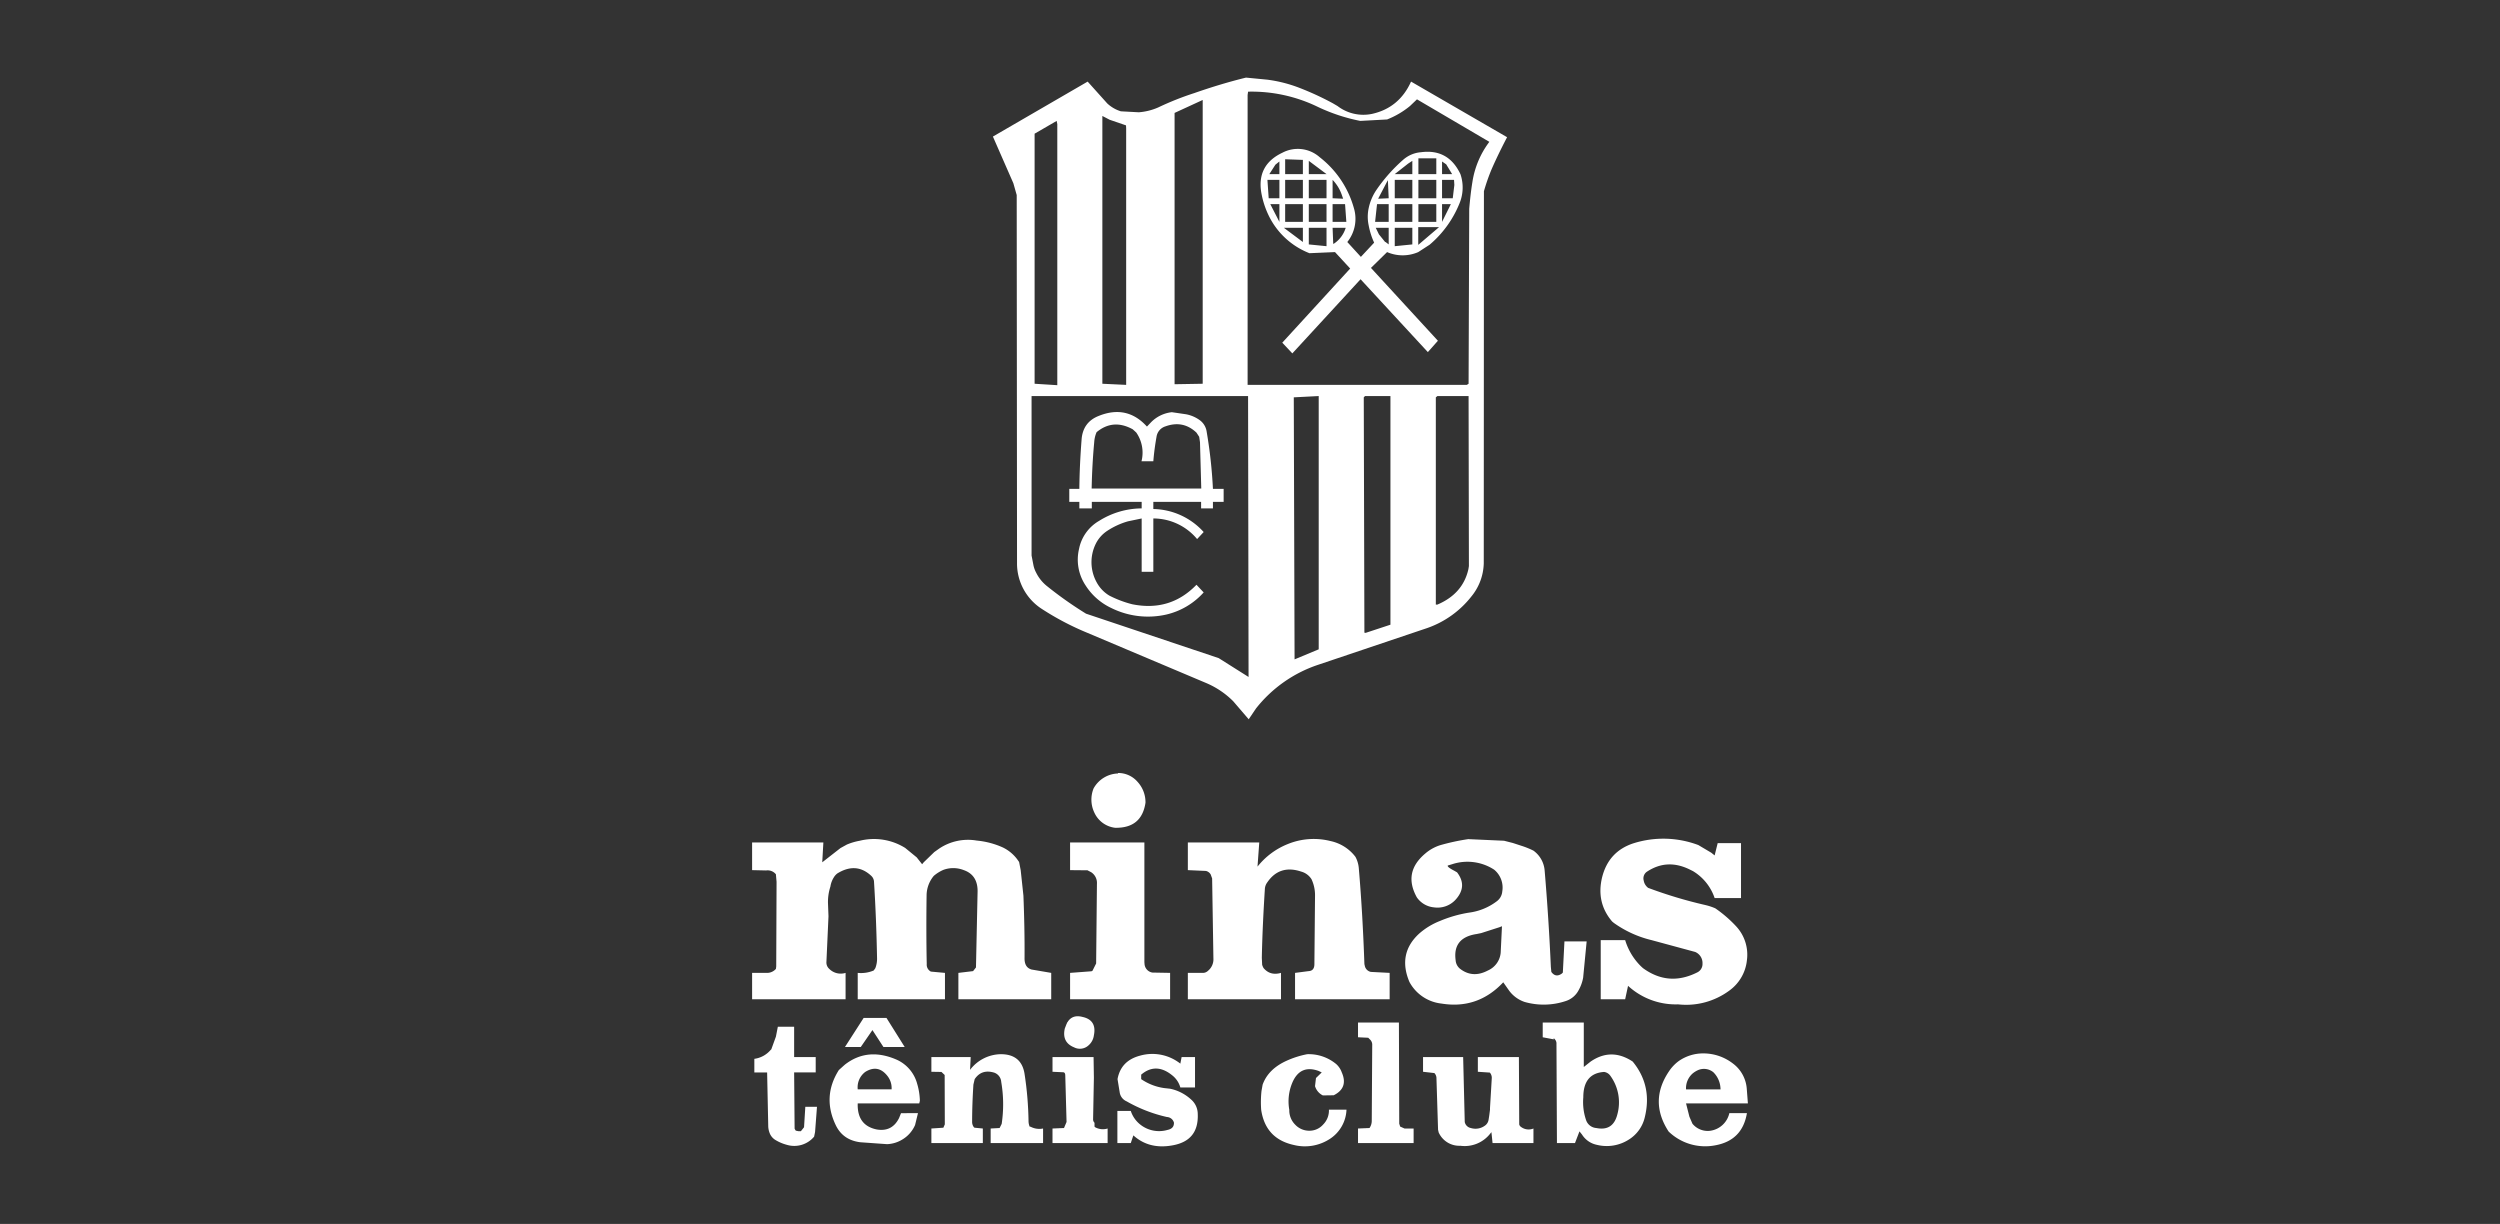<svg xmlns="http://www.w3.org/2000/svg" width="1024" height="501.333" xmlns:v="https://vecta.io/nano"><rect width="100%" height="100%" fill="#333333" stroke="none"/><path d="M545.965 42.325a118.423 118.423 0 0 0-13.743-6.351 56.421 56.421 0 0 0-13.09-3.335l-8.771-.852c-7.198 1.767-14.266 3.927-21.202 6.347a120.267 120.267 0 0 0-14.794 5.89 24.281 24.281 0 0 1-7.921 1.966l-7.329-.393a14.406 14.406 0 0 1-5.562-3.21l-8.05-8.965-38.809 22.515 8.374 19.111 1.376 4.842.129 150.859a22.152 22.152 0 0 0 10.341 18.782 112.885 112.885 0 0 0 18.327 9.618l48.495 20.487a34.732 34.732 0 0 1 11.391 7.596l6.346 7.391 2.95-4.386a54.242 54.242 0 0 1 25.458-17.93l44.699-15.054a39.496 39.496 0 0 0 18.061-12.892 22.248 22.248 0 0 0 5.108-13.612l.068-152.428a81.922 81.922 0 0 1 3.073-8.834c1.965-4.516 4.125-8.902 6.414-13.289l-39.337-22.776c-3.204 7.137-8.572 11.584-15.963 13.22a17.379 17.379 0 0 1-14.141-3.204zm34.428-1.636l29.645 17.408a36.442 36.442 0 0 0-6.937 16.43c-.59 3.597-.982 7.26-1.306 10.994l-.262 71.662-.721.46H511.02V38.923l.193-1.376a62.026 62.026 0 0 1 28.537 6.216 73.556 73.556 0 0 0 17.408 5.761l10.992-.592a34.834 34.834 0 0 0 9.363-5.493zm11.975 26.634l2.422 3.994h-4.125v-5.17zm-4.056-2.483v6.476h-7.335V64.84zm5.954 18.782l-3.601 7.266v-7.266zm-15.772-2.42h-7.204v-7.528h7.204zm12.17-7.528h4.909l.129 2.091-.653 5.437h-4.385zm-2.353 7.528h-7.335v-7.528h7.335zm0 2.42v7.266h-7.335v-7.266zm9.88-12.306c-3.335-7.004-8.703-9.948-16.163-8.965a12.479 12.479 0 0 0-7.198 3.011 66.386 66.386 0 0 0-10.869 12.169 20.997 20.997 0 0 0-3.335 7.659 16.76 16.76 0 0 0 0 7.204 29.977 29.977 0 0 0 2.222 7l-5.432 5.823-5.562-6.085a15.194 15.194 0 0 0 2.682-13.942 39.887 39.887 0 0 0-14.004-20.811 13.51 13.51 0 0 0-15.249-1.834c-7.067 3.341-9.947 8.84-8.641 16.43a35.373 35.373 0 0 0 2.881 9.033 31.058 31.058 0 0 0 16.822 15.702l10.47-.454 6.216 6.738-27.815 30.372 4.125 4.385 27.945-30.372 27.555 29.844 4.125-4.647-27.424-29.844 6.607-6.476a16.018 16.018 0 0 0 12.765 0l4.648-3.011a43.438 43.438 0 0 0 12.169-16.755 16.971 16.971 0 0 0 .46-12.175zm-19.697 0h-7.204l5.501-4.318 1.703-1.113zm-27.554 12.306l.522 7.266h-5.63v-7.266zm-5.108-2.42v-7.528a16.74 16.74 0 0 1 3.603 5.693l.716 2.029zm-2.488 0h-7.26v-7.528h7.26zm25.464 2.42v7.266h-5.567l.79-7.266zm0-2.42l-4.322.193 3.664-7 .33-.59zm-3.994 14.788l-1.306-2.682h5.3v6.807l-.59-.461-.591-.454-.324-.131zm6.476-2.682h7.204v6.807l-7.204.721zm-24.803 6.414l-.393.193-.262-6.607h5.37a11.954 11.954 0 0 1-4.715 6.414zm-3.143 1.114l-7.26-.721v-6.807h7.26zm37.57-7.79h8.505l-8.505 7.262zm-2.42-2.158h-7.204v-7.266h7.204zm-35.15 0h-7.26v-7.266h7.26zm58.187 71.334l.131 69.641-.199 1.244c-1.505 6.738-5.761 11.584-12.697 14.527h-.653V162.75l.653-.528zm-42.41 0h10.402v93.654l-10.14 3.341-.524-.068-.26-96.399zm143.195 188.162l1.245-5.039h9.555v22.515h-10.8a20.477 20.477 0 0 0-8.896-11.062l-1.052-.522c-6.215-3.142-12.038-2.944-17.6.653a3.31 3.31 0 0 0-1.505 3.732 4.68 4.68 0 0 0 1.828 3.012 183.689 183.689 0 0 0 23.299 7.004 24.221 24.221 0 0 1 4.193 1.369 51.199 51.199 0 0 1 8.504 7.335 17.062 17.062 0 0 1 4.449 13.936 17.525 17.525 0 0 1-7.129 12.374 29.744 29.744 0 0 1-21.078 5.693 28.865 28.865 0 0 1-20.481-7.589l-1.181 5.493h-10.011v-24.214h10.011a25.369 25.369 0 0 0 6.482 10.732l.784.721c7.004 5.108 14.333 5.694 22.123 1.835a3.806 3.806 0 0 0 2.289-3.669 4.918 4.918 0 0 0-3.011-4.778l-17.867-4.842a44.307 44.307 0 0 1-15.38-7.004l-.721-.585c-4.448-5.17-5.823-11.26-4.125-18.197 1.767-7.004 6.023-11.647 12.829-13.873a40.643 40.643 0 0 1 26.57.721l5.307 3.142zm-147.121.59a11.914 11.914 0 0 1 1.369 4.647c1.114 13.023 1.835 26.112 2.295 39.269l.193.852a3.159 3.159 0 0 0 2.488 2.353l7.659.397v10.795h-38.746v-10.794l5.562-.721c1.507-.068 2.291-.983 2.358-2.619l.262-28.207a15.338 15.338 0 0 0-1.437-6.807 7.235 7.235 0 0 0-4.256-3.142c-5.892-1.966-10.539-.461-13.879 4.448a5.006 5.006 0 0 0-.977 2.75c-.59 9.295-1.05 18.651-1.244 28.077l.131 2.88a5.871 5.871 0 0 0 .59 1.374c1.83 2.16 4.187 2.813 7.129 1.966v10.795H486.54v-10.795h6.084a2.943 2.943 0 0 0 2.166-.852 6.053 6.053 0 0 0 2.221-5.108l-.391-24.475-.131-8.249-.592-1.636a3.094 3.094 0 0 0-1.959-1.437l-7.397-.329v-11.324h29.252l-.716 9.886a29.996 29.996 0 0 1 12.368-9.231 28.096 28.096 0 0 1 17.537-1.239 17.354 17.354 0 0 1 10.216 6.476zm41.62 6.346c2.819 3.671 2.75 7.268-.324 10.869a10.029 10.029 0 0 1-9.163 3.466 9.601 9.601 0 0 1-7.006-4.119c-3.795-6.875-2.619-12.828 3.472-17.936a17.417 17.417 0 0 1 6.085-3.403 88.094 88.094 0 0 1 11.52-2.488l14.659.659.522.131 2.557.653.522.131 3.597 1.177a34.302 34.302 0 0 1 4.846 1.965 11.121 11.121 0 0 1 4.578 8.05 977.87 977.87 0 0 1 2.551 39.593l.199 2.029c1.175 1.636 2.619 1.902 4.318.659l.391-.393.659-12.765h9.096l-1.437 14.857a16.62 16.62 0 0 1-1.835 5.106 9.07 9.07 0 0 1-5.237 4.449 28.516 28.516 0 0 1-16.886.393 13.031 13.031 0 0 1-6.414-4.711l-2.352-3.341c-6.943 7.397-15.385 10.341-25.333 8.705a16.976 16.976 0 0 1-13.09-8.834c-3.272-7.721-1.961-14.335 3.925-19.765a28.646 28.646 0 0 1 8.579-5.233 51.698 51.698 0 0 1 11.845-3.403 23.872 23.872 0 0 0 11.322-4.584 5.569 5.569 0 0 0 2.352-4.125 9.482 9.482 0 0 0-3.335-8.897 20.043 20.043 0 0 0-17.213-2.228l-1.767.524c-.262.391.653 1.113 2.68 2.158zm9.886 24.873l7.528-2.42.977-.393-.524 10.863a8.805 8.805 0 0 1-5.231 7.266c-4.193 2.222-8.052 1.961-11.522-.784a4.889 4.889 0 0 1-1.699-3.409c-.852-6.146 2.027-9.749 8.572-10.731zm25.196 36.649h16.823v18.197l2.811-2.227c5.63-3.864 11.385-3.864 17.214 0 5.431 6.613 7.067 14.202 4.971 22.776a14.65 14.65 0 0 1-6.414 9.096 16.778 16.778 0 0 1-13.283 2.227 9.393 9.393 0 0 1-6.023-4.187l-1.044-1.312-1.835 4.778h-7.397l-.193-40.576a2.476 2.476 0 0 0-.591-1.834l-.522-.586v.524l-4.517-.852zm-9.624 41.757l.268.591a5.186 5.186 0 0 0 5.562 1.046v5.954H611.35l-.46-4.449-.393.461a13.309 13.309 0 0 1-12.368 5.102 9.267 9.267 0 0 1-8.84-5.432l-.26-1.113-.654-20.942a3.092 3.092 0 0 0-.852-2.289l-4.647-.528v-6.017h16.43l.653 26.57a3.14 3.14 0 0 0 2.488 2.483 6.523 6.523 0 0 0 5.954-1.107 3.596 3.596 0 0 0 1.312-2.228l.262-1.636.324-2.487v-.654l.721-12.106a3.243 3.243 0 0 0-.784-2.488l-4.909-.329v-6.017h16.816zm37.371-19.896a18.541 18.541 0 0 1 2.819 15.771c-1.182 4.648-4.056 6.482-8.642 5.562a4.771 4.771 0 0 1-4.125-3.136 22.712 22.712 0 0 1-1.175-9.425c0-6.545 2.811-10.016 8.51-10.409a3.753 3.753 0 0 1 2.614 1.636zm-103.403-21.861h16.753l.131 41.428.393 1.181 1.766.784h3.733v5.954h-22.776v-5.954l4.709-.199a5.097 5.097 0 0 0 .921-3.005l.193-31.287a2.918 2.918 0 0 0-.723-1.767l-.913-.913-4.187-.199zm-8.835 17.083a17.605 17.605 0 0 0-11.981-4.125 37.614 37.614 0 0 0-8.443 2.688q-7.557 3.434-9.817 9.817l-.454 2.551a43.1 43.1 0 0 0-.131 7.721c1.177 7.919 5.624 12.697 13.351 14.401a18.699 18.699 0 0 0 14.986-2.619 14.93 14.93 0 0 0 6.607-11.845h-7.198a8.116 8.116 0 0 1-2.358 6.084 7.449 7.449 0 0 1-5.692 2.551 7.889 7.889 0 0 1-5.761-2.483 8.246 8.246 0 0 1-2.42-6.089 19.668 19.668 0 0 1 1.245-11.125c2.158-5.039 5.759-6.613 10.799-4.778l1.245.59-2.358 2.289-.393 3.335a6.224 6.224 0 0 0 3.204 3.796l4.455-.063c4.056-2.029 5.169-5.17 3.272-9.426a8.25 8.25 0 0 0-2.097-3.204zm168.069 10.016l.46 6.017h-25.333l1.376 5.437 1.244 2.875a8.082 8.082 0 0 0 7.397 2.88 9.347 9.347 0 0 0 7.721-7.198h7.198c-1.239 7.397-5.493 11.782-12.89 13.158a21.593 21.593 0 0 1-19.175-5.63q-8.146-12.468.193-24.742a16.785 16.785 0 0 1 3.925-4.119 17.438 17.438 0 0 1 10.216-3.142 19.792 19.792 0 0 1 11.976 4.119 14.174 14.174 0 0 1 5.692 10.345zm-10.8-.659l.068.921h-14.141a8.019 8.019 0 0 1 2.75-6.545 9.765 9.765 0 0 1 1.966-1.245 6.072 6.072 0 0 1 6.476.784 9.859 9.859 0 0 1 2.88 6.085zM492.624 40.95v116.232l-11.516.199V46.252zm41.036 24.543v5.823h-7.26v-6.085zm-9.618.653v5.17h-4.125l2.488-3.863zm-4.386 15.056l-.522-7.528h4.909v7.528zm4.386 2.42v7.266l-3.732-7.266zm9.618 0v7.266h-7.26v-7.266zm-7.26-9.948h7.26v7.528h-7.26zm9.686-7.788l7.26 5.431h-7.26zm-2.426 27.423v5.823l-7.782-5.823zM433.068 50.83v106.943l-9.294-.59V54.761l9.033-5.237zm18.459-3.335v109.688l9.749.46V52.535l-.063-1.182-6.676-2.289zm-13.551 158.058h4.125v2.682h5.108v-2.682h20.418v2.682a33.107 33.107 0 0 0-17.413 5.101 17.091 17.091 0 0 0-8.244 11.522 19.033 19.033 0 0 0 2.682 14.925 25.147 25.147 0 0 0 10.47 9.227 33.844 33.844 0 0 0 22.713 2.682 29.553 29.553 0 0 0 15.187-9.033l-2.948-3.143c-7.137 7.397-15.902 10.085-26.31 7.989a44.655 44.655 0 0 1-9.358-3.534 14.108 14.108 0 0 1-5.237-5.499 17.066 17.066 0 0 1-.324-15.771 13.598 13.598 0 0 1 4.84-5.368 30.955 30.955 0 0 1 8.312-3.796l5.63-1.175v21.855h4.778V212.36a23.358 23.358 0 0 1 17.93 8.441l2.688-2.88a28.491 28.491 0 0 0-20.618-9.426v-2.942h19.566v2.682h4.846v-2.682h4.386v-5.307h-4.386a195.112 195.112 0 0 0-2.557-23.36 7.07 7.07 0 0 0-2.743-4.715 13.969 13.969 0 0 0-5.698-2.483l-5.823-.852a14.026 14.026 0 0 0-8.834 4.448l-1.376 1.444c-5.431-6.023-12.044-7.465-19.703-4.386-4.379 1.699-6.737 4.971-7.067 9.749-.522 6.744-.852 13.42-.915 20.156h-4.125zm27.424-28.406l-1.438-1.308c-5.368-2.948-10.277-2.557-14.793 1.177a12.18 12.18 0 0 0-.983 4.187c-.586 6.22-.915 12.566-1.046 18.913h44.899l-.522-18.976-.33-2.228-1.113-1.703q-5.498-5.199-12.761-2.551a5.247 5.247 0 0 0-3.601 4.254c-.592 3.335-1.046 6.676-1.308 10.016h-4.846a14.45 14.45 0 0 0-2.158-11.782zm74.741-14.925v103.739l-9.886 4.119-.323-107.33zm-117.613 0v65.317l.721 3.732a11.265 11.265 0 0 0 1.182 3.335 16.195 16.195 0 0 0 4.379 5.438 157.182 157.182 0 0 0 16.039 11.322l54.317 18.192 12.243 7.726-.198-115.062zm34.229 176.84a10.734 10.734 0 0 1-8.572-6.347 12.29 12.29 0 0 1-.262-9.755 11.843 11.843 0 0 1 10.016-6.146v-.199a10.455 10.455 0 0 1 7.982 3.603 12.349 12.349 0 0 1 3.272 8.312v.26c-1.046 7-5.17 10.403-12.437 10.272zm-40.115 12.896a16.097 16.097 0 0 0-5.892-4.846 33.472 33.472 0 0 0-10.668-2.813 21.165 21.165 0 0 0-15.38 3.272l-2.027 1.438-4.324 4.192-.653.784-2.221-2.811-4.717-3.863a24.191 24.191 0 0 0-18.589-2.944 24.514 24.514 0 0 0-5.3 1.568l-2.614 1.438-7.465 5.828.46-8.118h-29.19v11.324l5.761.129a4.355 4.355 0 0 1 3.988 1.574l.268 3.075-.137 34.689-.131.983a4.836 4.836 0 0 1-3.335 1.636h-6.414v10.795h38.286v-10.795a6.607 6.607 0 0 1-6.676-1.636 3.478 3.478 0 0 1-1.175-2.75l.852-18.788-.199-5.231a20.143 20.143 0 0 1 .983-6.937 9.817 9.817 0 0 1 1.374-3.732 5.774 5.774 0 0 1 1.437-1.636q7.756-4.806 13.942.983a3.527 3.527 0 0 1 1.114 2.488c.653 10.402 1.046 20.878 1.243 31.28a10.613 10.613 0 0 1-.721 4.056l-.653.921a13.206 13.206 0 0 1-6.545.983v10.795h35.735v-10.795l-5.761-.528a3.16 3.16 0 0 1-1.703-3.075c-.193-9.356-.193-18.782-.063-28.144a12.604 12.604 0 0 1 2.942-7.982 15.218 15.218 0 0 1 3.994-2.488 11.74 11.74 0 0 1 8.312.131c3.925 1.374 5.823 4.453 5.63 9.231l-.653 30.628-1.182 1.505-6.021.721v10.795h38.024v-10.795l-8.05-1.374c-2.027-.592-2.942-2.166-2.874-4.846.063-8.505-.131-16.954-.461-25.395l-1.113-10.403-.654-3.402zm30.298 5.3l-1.505-.784-7.129-.067v-11.324h30.435v49.023l.063.784a3.822 3.822 0 0 0 3.21 3.472l7.26.131v10.795h-40.967v-10.795l8.766-.659.398-.193 1.505-3.011.323-32.53a5.227 5.227 0 0 0-2.358-4.842zm-83.837 59.688l7.465 11.913h-8.71l-4.51-6.937-4.778 6.937h-6.482l7.657-11.913zm2.096 29.258h-13.874a7.879 7.879 0 0 1 3.073-7.137q5.207-3.238 9.033 1.569a8.013 8.013 0 0 1 1.767 5.567zm-19.111-10.147c6.084-4.709 12.959-5.431 20.679-2.227a15.088 15.088 0 0 1 8.902 10.079 26.996 26.996 0 0 1 1.114 7.004l-.262 1.046h-25.196c-.199 5.959 2.352 9.555 7.79 10.669 4.186.721 7.26-.852 9.157-4.711l.79-1.965H376l-1.182 4.846a12.793 12.793 0 0 1-5.231 5.954 12.934 12.934 0 0 1-6.222 1.897l-10.992-.784c-4.647-.591-7.919-2.817-9.886-6.676-3.925-7.919-3.534-15.578 1.114-22.907l1.965-1.766zm51.244 2.16a16.094 16.094 0 0 1 12.437-6.415c5.692-.063 9.033 2.619 9.886 8.051a139.775 139.775 0 0 1 1.636 19.572 6.143 6.143 0 0 0 .454 2.027l.393.063a7.678 7.678 0 0 0 5.106.721v5.954h-21.468v-5.954l3.664-.199.852-1.699a54.31 54.31 0 0 0-.193-17.213 4.292 4.292 0 0 0-2.948-3.796c-3.403-.983-6.023-.131-7.919 2.682l-.524 2.227c-.323 5.039-.522 10.079-.522 15.187a3.552 3.552 0 0 0 .721 2.289l.262.193 3.402.329v5.954h-21.077v-5.954l4.909-.329.592-1.37-.063-20.225-1.313-1.245-4.125-.067v-6.017h16.102zm-78.731-17.669h6.676v12.437h8.834v6.283h-8.834l.193 23.038.391.716.268.131.977.199h.921l1.306-1.636.522-8.38h4.779l-.785 10.339-.391 1.904a10.602 10.602 0 0 1-11.192 3.335 17.771 17.771 0 0 1-4.846-2.096 5.815 5.815 0 0 1-1.961-2.222 8.46 8.46 0 0 1-.784-3.142l-.461-22.185h-5.237V433.7a10.604 10.604 0 0 0 6.744-3.726l.192-.131 1.898-5.239zm164.864 15.118a18.484 18.484 0 0 0-16.493-3.272q-7.858 2.062-9.232 9.618l.921 5.63a4.76 4.76 0 0 0 2.811 3.472 59.765 59.765 0 0 0 16.493 6.414 3.135 3.135 0 0 1 2.881 2.289c.063 1.636-.784 2.619-2.688 3.011a12.348 12.348 0 0 1-11.123-2.227 11.783 11.783 0 0 1-3.864-5.562h-5.493v13.152h5.493l1.052-3.142c4.256 3.863 9.555 5.237 15.84 4.125 7.391-1.245 10.861-5.563 10.533-12.959a7.86 7.86 0 0 0-2.682-5.823 18.163 18.163 0 0 0-8.641-4.449l-2.42-.268a22.051 22.051 0 0 1-9.426-3.664v-1.83c3.994-3.403 8.249-3.341 12.698.262a9.654 9.654 0 0 1 3.341 4.971h6.015v-12.431h-5.493zm-35.412-11.584a6.487 6.487 0 0 1-2.221 4.125 5.204 5.204 0 0 1-5.892.784c-3.403-1.376-4.648-3.994-3.796-7.721l.654-1.705.454-.982.199-.063-.063-.068c1.369-2.029 3.403-2.619 6.084-1.898 3.864.852 5.432 3.403 4.58 7.528zm-12.499 15.117l-4.448-.198v-6.017h16.816l.131 8.443-.324 17.015a1.911 1.911 0 0 0 .586 1.437v1.574l.26.262a6.557 6.557 0 0 0 5.108.522v5.954h-22.577v-5.954l4.709-.199 1.046-2.483-.524-18.98c0-.852-.26-1.307-.784-1.376zm0 0" fill="#fff" fill-rule="evenodd"/></svg>